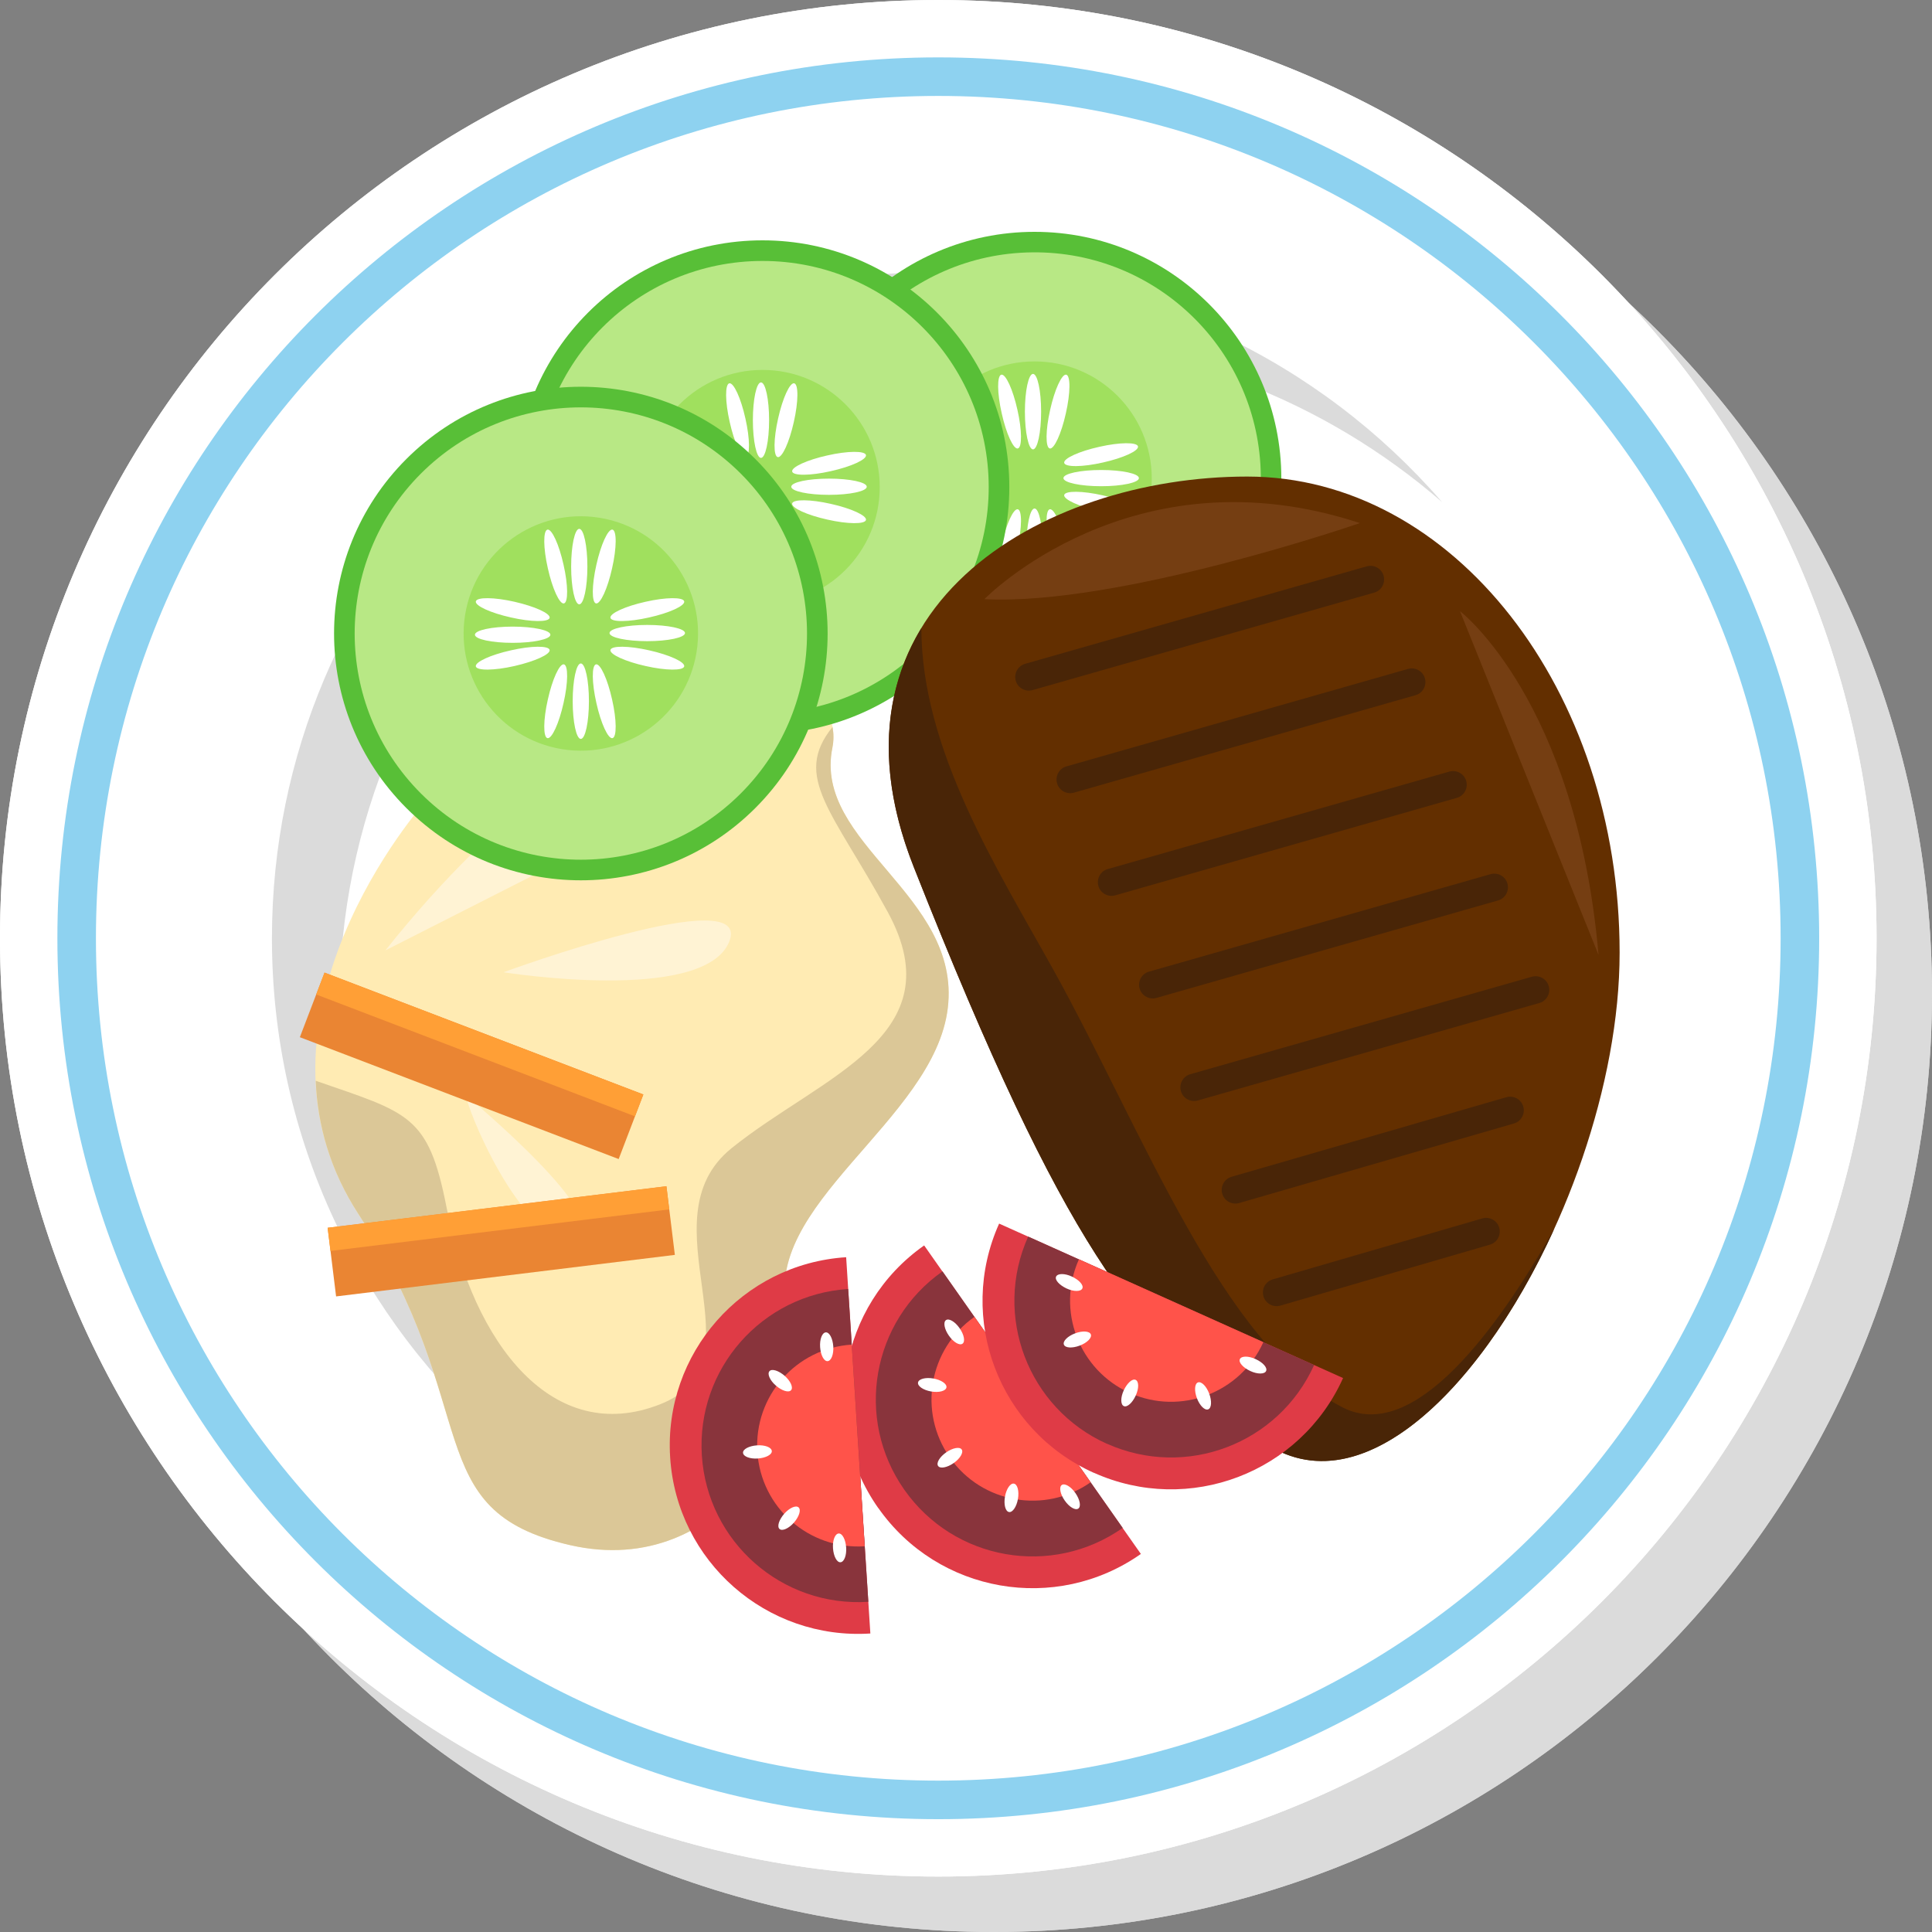 <svg xmlns="http://www.w3.org/2000/svg" width="150" height="150" viewBox="0 0 150 150" fill="none"><rect x="0" y="0" width="150" height="150" fill="#808080" stroke="none"/><g style="mix-blend-mode:multiply"><path d="M77.152 150C117.385 150 150 117.385 150 77.152C150 36.919 117.385 4.304 77.152 4.304C36.919 4.304 4.304 36.919 4.304 77.152C4.304 117.385 36.919 150 77.152 150Z" fill="#DBDBDB"></path></g><g style="mix-blend-mode:multiply"><path d="M77.152 150C117.385 150 150 117.385 150 77.152C150 36.919 117.385 4.304 77.152 4.304C36.919 4.304 4.304 36.919 4.304 77.152C4.304 117.385 36.919 150 77.152 150Z" fill="#DBDBDB"></path></g><path d="M72.848 145.696C113.081 145.696 145.696 113.081 145.696 72.848C145.696 32.615 113.081 0 72.848 0C32.615 0 0 32.615 0 72.848C0 113.081 32.615 145.696 72.848 145.696Z" fill="white"></path><path d="M72.848 145.696C113.081 145.696 145.696 113.081 145.696 72.848C145.696 32.615 113.081 0 72.848 0C32.615 0 0 32.615 0 72.848C0 113.081 32.615 145.696 72.848 145.696Z" fill="white"></path><path d="M26.349 78.084C26.349 49.512 49.513 26.349 78.084 26.349C91.039 26.349 102.879 31.109 111.956 38.976C102.47 28.034 88.467 21.113 72.849 21.113C44.277 21.113 21.113 44.275 21.113 72.848C21.113 88.467 28.034 102.47 38.977 111.956C31.109 102.881 26.349 91.039 26.349 78.084Z" fill="#DBDBDB"></path><path d="M72.848 139.744C109.793 139.744 139.744 109.793 139.744 72.848C139.744 35.903 109.793 5.952 72.848 5.952C35.902 5.952 5.952 35.903 5.952 72.848C5.952 109.793 35.902 139.744 72.848 139.744Z" stroke="#8ED2F0" stroke-width="2.993" stroke-miterlimit="10"></path><path d="M32.971 62.294C32.971 62.294 17.981 79.1 27.837 94.271C37.687 109.446 32.38 117.258 44.282 119.963C56.188 122.675 63.518 110.287 61.177 101.946C58.847 93.608 72.552 87.035 73.582 78.24C74.618 69.441 63.108 65.493 64.621 58.039C66.128 50.589 47.875 45.609 32.967 62.288L32.971 62.294Z" fill="#FFEBB3"></path><path d="M61.185 101.959C58.854 93.621 72.556 87.042 73.59 78.252C74.626 69.453 63.115 65.506 64.629 58.052C64.74 57.5 64.732 56.962 64.635 56.444C61.501 60.327 64.652 62.96 68.932 70.824C74.177 80.455 63.779 83.523 56.803 89.142C49.828 94.76 59.522 105.779 51.241 109.033C42.96 112.288 36.755 104.425 34.668 93.731C33.262 86.54 31.744 86.418 24.513 83.911C24.651 87.306 25.6 90.831 27.841 94.277C37.691 109.452 32.383 117.264 44.286 119.97C56.192 122.681 63.522 110.294 61.181 101.953L61.185 101.959Z" fill="#DBC797"></path><path d="M29.922 73.788C38.953 62.444 48.12 56.236 52.936 56.754C57.751 57.271 55.194 60.961 55.194 60.961L29.922 73.788Z" fill="#FFF3D4"></path><path d="M39.094 75.486C39.094 75.486 54.591 77.965 56.605 73.14C58.615 68.309 39.094 75.486 39.094 75.486Z" fill="#FFF3D4"></path><path d="M44.408 95.955C48.285 95.096 36.237 85.096 36.237 85.096C35.921 85.341 40.536 96.81 44.408 95.955Z" fill="#FFF3D4"></path><path d="M25.44 95.327L26.094 100.654L52.395 97.429L51.742 92.101L25.44 95.327Z" fill="#EA8533"></path><path d="M25.436 95.321L25.657 97.124L51.959 93.898L51.738 92.096L25.436 95.321Z" fill="#FF9F36"></path><path d="M25.198 75.514L23.281 80.528L48.033 89.989L49.95 84.975L25.198 75.514Z" fill="#EA8533"></path><path d="M25.196 75.514L24.548 77.21L49.3 86.672L49.948 84.976L25.196 75.514Z" fill="#FF9F36"></path><path d="M80.323 56.32C90.905 56.32 99.483 47.742 99.483 37.16C99.483 26.578 90.905 18 80.323 18C69.741 18 61.163 26.578 61.163 37.16C61.163 47.742 69.741 56.32 80.323 56.32Z" fill="#58BF37"></path><path d="M80.518 54.71C90.215 54.606 97.993 46.661 97.89 36.964C97.787 27.266 89.841 19.488 80.144 19.592C70.446 19.695 62.669 27.64 62.772 37.338C62.875 47.035 70.82 54.813 80.518 54.71Z" fill="#B8E885"></path><path d="M80.323 46.26C85.348 46.26 89.423 42.186 89.423 37.16C89.423 32.134 85.348 28.06 80.323 28.06C75.297 28.06 71.223 32.134 71.223 37.16C71.223 42.186 75.297 46.26 80.323 46.26Z" fill="#A0E05E"></path><path d="M80.322 45.34C80.67 45.34 80.952 44.028 80.952 42.41C80.952 40.792 80.67 39.48 80.322 39.48C79.974 39.48 79.692 40.792 79.692 42.41C79.692 44.028 79.974 45.34 80.322 45.34Z" fill="white"></path><path d="M78.993 42.54C78.643 44.12 78.083 45.34 77.743 45.27C77.403 45.2 77.413 43.85 77.773 42.27C78.123 40.69 78.683 39.47 79.023 39.54C79.363 39.62 79.353 40.96 78.993 42.54Z" fill="white"></path><path d="M81.533 42.54C81.883 44.12 82.443 45.34 82.783 45.27C83.123 45.19 83.113 43.85 82.753 42.27C82.403 40.69 81.843 39.47 81.503 39.54C81.163 39.62 81.173 40.96 81.533 42.54Z" fill="white"></path><path d="M80.203 34.89C80.551 34.89 80.833 33.578 80.833 31.96C80.833 30.342 80.551 29.03 80.203 29.03C79.855 29.03 79.573 30.342 79.573 31.96C79.573 33.578 79.855 34.89 80.203 34.89Z" fill="white"></path><path d="M81.533 31.82C81.883 30.24 82.443 29.02 82.783 29.09C83.123 29.17 83.113 30.51 82.753 32.09C82.403 33.67 81.843 34.89 81.503 34.82C81.163 34.74 81.173 33.4 81.533 31.82Z" fill="white"></path><path d="M78.993 31.82C78.643 30.24 78.083 29.02 77.743 29.09C77.403 29.17 77.413 30.51 77.773 32.09C78.123 33.67 78.683 34.89 79.023 34.82C79.363 34.74 79.353 33.4 78.993 31.82Z" fill="white"></path><path d="M75.043 37.87C76.662 37.87 77.973 37.588 77.973 37.24C77.973 36.892 76.662 36.61 75.043 36.61C73.425 36.61 72.113 36.892 72.113 37.24C72.113 37.588 73.425 37.87 75.043 37.87Z" fill="white"></path><path d="M74.903 35.91C73.323 35.56 72.103 35 72.173 34.66C72.253 34.32 73.593 34.33 75.173 34.69C76.753 35.04 77.973 35.6 77.903 35.94C77.823 36.28 76.483 36.27 74.903 35.91Z" fill="white"></path><path d="M74.903 38.46C73.323 38.81 72.103 39.37 72.173 39.71C72.243 40.05 73.593 40.04 75.173 39.68C76.753 39.33 77.973 38.77 77.903 38.43C77.823 38.09 76.483 38.1 74.903 38.46Z" fill="white"></path><path d="M85.493 37.75C87.112 37.75 88.424 37.468 88.424 37.12C88.424 36.772 87.112 36.49 85.493 36.49C83.875 36.49 82.564 36.772 82.564 37.12C82.564 37.468 83.875 37.75 85.493 37.75Z" fill="white"></path><path d="M85.624 38.46C87.204 38.81 88.424 39.37 88.354 39.71C88.274 40.05 86.934 40.04 85.354 39.68C83.774 39.33 82.554 38.77 82.624 38.43C82.704 38.09 84.044 38.1 85.624 38.46Z" fill="white"></path><path d="M85.624 35.91C87.204 35.56 88.424 35 88.354 34.66C88.274 34.32 86.934 34.33 85.354 34.69C83.774 35.04 82.554 35.6 82.624 35.94C82.704 36.28 84.044 36.27 85.624 35.91Z" fill="white"></path><path d="M59.203 56.98C69.785 56.98 78.363 48.402 78.363 37.82C78.363 27.238 69.785 18.66 59.203 18.66C48.621 18.66 40.043 27.238 40.043 37.82C40.043 48.402 48.621 56.98 59.203 56.98Z" fill="#58BF37"></path><path d="M59.203 55.38C68.901 55.38 76.763 47.518 76.763 37.82C76.763 28.122 68.901 20.26 59.203 20.26C49.505 20.26 41.643 28.122 41.643 37.82C41.643 47.518 49.505 55.38 59.203 55.38Z" fill="#B8E885"></path><path d="M59.203 46.92C64.228 46.92 68.302 42.846 68.302 37.82C68.302 32.794 64.228 28.72 59.203 28.72C54.177 28.72 50.102 32.794 50.102 37.82C50.102 42.846 54.177 46.92 59.203 46.92Z" fill="#A0E05E"></path><path d="M59.202 46C59.55 46 59.832 44.688 59.832 43.07C59.832 41.452 59.55 40.14 59.202 40.14C58.854 40.14 58.572 41.452 58.572 43.07C58.572 44.688 58.854 46 59.202 46Z" fill="white"></path><path d="M57.873 43.21C57.523 44.79 56.963 46.01 56.623 45.94C56.283 45.86 56.293 44.52 56.653 42.94C57.003 41.36 57.563 40.14 57.903 40.21C58.243 40.29 58.233 41.63 57.873 43.21Z" fill="white"></path><path d="M60.413 43.21C60.763 44.79 61.322 46.01 61.663 45.94C62.002 45.86 61.992 44.52 61.633 42.94C61.282 41.36 60.722 40.14 60.383 40.21C60.042 40.29 60.053 41.63 60.413 43.21Z" fill="white"></path><path d="M59.083 35.55C59.431 35.55 59.713 34.238 59.713 32.62C59.713 31.002 59.431 29.69 59.083 29.69C58.735 29.69 58.453 31.002 58.453 32.62C58.453 34.238 58.735 35.55 59.083 35.55Z" fill="white"></path><path d="M60.413 32.49C60.763 30.91 61.322 29.69 61.663 29.76C62.002 29.84 61.992 31.18 61.633 32.76C61.282 34.34 60.722 35.56 60.383 35.49C60.042 35.41 60.053 34.07 60.413 32.49Z" fill="white"></path><path d="M57.873 32.49C57.523 30.91 56.963 29.69 56.623 29.76C56.283 29.84 56.293 31.18 56.653 32.76C57.003 34.34 57.563 35.56 57.903 35.49C58.243 35.41 58.233 34.07 57.873 32.49Z" fill="white"></path><path d="M53.923 38.54C52.303 38.54 50.993 38.26 50.993 37.91C50.993 37.56 52.303 37.28 53.923 37.28C55.543 37.28 56.853 37.56 56.853 37.91C56.853 38.26 55.543 38.54 53.923 38.54Z" fill="white"></path><path d="M53.784 36.58C52.204 36.23 50.984 35.67 51.054 35.33C51.134 34.99 52.474 35 54.054 35.36C55.634 35.71 56.854 36.27 56.784 36.61C56.704 36.95 55.364 36.94 53.784 36.58Z" fill="white"></path><path d="M53.784 39.12C52.204 39.47 50.984 40.03 51.054 40.37C51.134 40.71 52.474 40.7 54.054 40.34C55.634 39.99 56.854 39.43 56.784 39.09C56.704 38.75 55.364 38.76 53.784 39.12Z" fill="white"></path><path d="M64.364 37.16C65.984 37.16 67.294 37.44 67.294 37.79C67.294 38.14 65.984 38.42 64.364 38.42C62.744 38.42 61.434 38.14 61.434 37.79C61.434 37.44 62.744 37.16 64.364 37.16Z" fill="white"></path><path d="M64.504 39.12C66.084 39.47 67.304 40.03 67.234 40.37C67.154 40.71 65.814 40.7 64.234 40.34C62.654 39.99 61.434 39.43 61.504 39.09C61.574 38.75 62.924 38.76 64.504 39.12Z" fill="white"></path><path d="M64.504 36.58C66.084 36.23 67.304 35.67 67.234 35.33C67.154 34.99 65.814 35 64.234 35.36C62.654 35.71 61.434 36.27 61.504 36.61C61.584 36.95 62.924 36.94 64.504 36.58Z" fill="white"></path><path d="M58.645 62.735C66.127 55.253 66.127 43.121 58.645 35.639C51.162 28.157 39.031 28.157 31.548 35.639C24.066 43.121 24.066 55.253 31.548 62.735C39.031 70.218 51.162 70.218 58.645 62.735Z" fill="#58BF37"></path><path d="M57.513 61.604C64.371 54.746 64.371 43.628 57.513 36.77C50.656 29.913 39.537 29.913 32.679 36.77C25.822 43.628 25.822 54.746 32.679 61.604C39.537 68.462 50.656 68.462 57.513 61.604Z" fill="#B8E885"></path><path d="M54.079 50.636C54.882 45.675 51.51 41.002 46.549 40.2C41.588 39.397 36.915 42.768 36.112 47.729C35.31 52.691 38.681 57.363 43.642 58.166C48.604 58.968 53.276 55.597 54.079 50.636Z" fill="#A0E05E"></path><path d="M45.094 57.37C45.442 57.37 45.724 56.058 45.724 54.44C45.724 52.822 45.442 51.51 45.094 51.51C44.746 51.51 44.464 52.822 44.464 54.44C44.464 56.058 44.746 57.37 45.094 57.37Z" fill="white"></path><path d="M43.754 54.58C43.404 56.16 42.844 57.38 42.504 57.31C42.164 57.23 42.174 55.89 42.534 54.31C42.884 52.73 43.444 51.51 43.784 51.58C44.124 51.66 44.114 53 43.754 54.58Z" fill="white"></path><path d="M46.303 54.58C46.653 56.16 47.213 57.38 47.553 57.31C47.893 57.23 47.883 55.89 47.523 54.31C47.173 52.73 46.613 51.51 46.273 51.58C45.933 51.66 45.943 53 46.303 54.58Z" fill="white"></path><path d="M44.974 46.92C45.322 46.92 45.604 45.608 45.604 43.99C45.604 42.372 45.322 41.06 44.974 41.06C44.626 41.06 44.344 42.372 44.344 43.99C44.344 45.608 44.626 46.92 44.974 46.92Z" fill="white"></path><path d="M46.303 43.85C46.653 42.27 47.213 41.05 47.553 41.12C47.893 41.2 47.883 42.54 47.523 44.12C47.173 45.7 46.613 46.92 46.273 46.85C45.933 46.77 45.943 45.43 46.303 43.85Z" fill="white"></path><path d="M43.754 43.85C43.404 42.27 42.844 41.05 42.504 41.12C42.164 41.2 42.174 42.54 42.534 44.12C42.884 45.7 43.444 46.92 43.784 46.85C44.124 46.77 44.114 45.43 43.754 43.85Z" fill="white"></path><path d="M39.803 49.91C41.421 49.91 42.733 49.628 42.733 49.28C42.733 48.932 41.421 48.65 39.803 48.65C38.185 48.65 36.873 48.932 36.873 49.28C36.873 49.628 38.185 49.91 39.803 49.91Z" fill="white"></path><path d="M39.673 47.94C38.093 47.59 36.873 47.03 36.943 46.69C37.023 46.35 38.363 46.36 39.943 46.72C41.523 47.08 42.743 47.63 42.673 47.97C42.593 48.31 41.253 48.3 39.673 47.94Z" fill="white"></path><path d="M39.673 50.49C38.093 50.84 36.873 51.4 36.943 51.74C37.023 52.08 38.363 52.07 39.943 51.71C41.523 51.35 42.743 50.8 42.673 50.46C42.593 50.12 41.253 50.13 39.673 50.49Z" fill="white"></path><path d="M50.253 49.78C51.871 49.78 53.183 49.498 53.183 49.15C53.183 48.802 51.871 48.52 50.253 48.52C48.635 48.52 47.323 48.802 47.323 49.15C47.323 49.498 48.635 49.78 50.253 49.78Z" fill="white"></path><path d="M50.394 50.49C51.974 50.84 53.194 51.4 53.123 51.74C53.044 52.08 51.703 52.07 50.123 51.71C48.544 51.36 47.324 50.8 47.394 50.46C47.474 50.12 48.813 50.13 50.394 50.49Z" fill="white"></path><path d="M50.394 47.94C51.974 47.59 53.194 47.03 53.123 46.69C53.044 46.35 51.703 46.36 50.123 46.72C48.544 47.07 47.324 47.63 47.394 47.97C47.474 48.31 48.813 48.3 50.394 47.94Z" fill="white"></path><path d="M125.747 73.968C125.747 94.382 108.422 121.917 96.83 110.928C87.969 102.536 82.983 97.78 70.946 67.314C63.014 47.258 80.863 37 96.83 37C112.797 37 125.747 53.547 125.747 73.96V73.968Z" fill="#632F00"></path><path d="M96.831 110.936C104.5 118.201 114.679 108.61 120.69 95.366C116.299 103.155 109.796 112.103 104.254 109.277C94.893 104.497 88.716 87.76 81.745 75.223C77.386 67.386 71.55 58.207 71.534 48.775C68.644 53.539 67.945 59.724 70.947 67.322C82.991 97.788 87.97 102.536 96.831 110.936Z" fill="#492507"></path><path d="M106.692 46.012L80.172 53.578C79.609 53.737 79.021 53.412 78.862 52.848C78.704 52.284 79.029 51.697 79.593 51.538L106.112 43.971C106.676 43.812 107.263 44.138 107.422 44.702C107.581 45.265 107.255 45.853 106.692 46.012Z" fill="#492507"></path><path d="M109.899 53.975L83.38 61.542C82.816 61.701 82.228 61.375 82.07 60.812C81.911 60.248 82.236 59.66 82.8 59.502L109.319 51.935C109.883 51.776 110.47 52.102 110.629 52.665C110.788 53.229 110.463 53.817 109.899 53.975Z" fill="#492507"></path><path d="M113.107 61.947L86.588 69.514C86.024 69.672 85.436 69.347 85.278 68.783C85.119 68.219 85.444 67.632 86.008 67.473L112.527 59.906C113.091 59.748 113.678 60.073 113.837 60.637C113.996 61.201 113.671 61.788 113.107 61.947Z" fill="#492507"></path><path d="M116.307 69.911L89.788 77.477C89.224 77.636 88.636 77.311 88.478 76.747C88.319 76.183 88.644 75.596 89.208 75.437L115.727 67.87C116.291 67.711 116.879 68.037 117.037 68.601C117.196 69.164 116.871 69.752 116.307 69.911Z" fill="#492507"></path><path d="M119.514 77.874L92.995 85.441C92.431 85.6 91.844 85.275 91.685 84.711C91.526 84.147 91.852 83.559 92.415 83.401L118.934 75.834C119.498 75.675 120.086 76.001 120.244 76.564C120.403 77.128 120.078 77.716 119.514 77.874Z" fill="#492507"></path><path d="M117.537 87.228L96.203 93.405C95.639 93.564 95.052 93.238 94.893 92.674C94.734 92.111 95.059 91.523 95.623 91.364L116.958 85.187C117.521 85.028 118.109 85.354 118.268 85.918C118.427 86.481 118.101 87.069 117.537 87.228Z" fill="#492507"></path><path d="M115.672 96.636L99.403 101.369C98.839 101.527 98.252 101.202 98.093 100.638C97.934 100.074 98.26 99.487 98.823 99.328L115.092 94.596C115.656 94.437 116.244 94.763 116.402 95.326C116.561 95.89 116.236 96.478 115.672 96.636Z" fill="#492507"></path><path d="M76.425 46.52C76.425 46.52 87.85 34.769 105.58 40.613C105.58 40.613 86.921 47.052 76.425 46.52Z" fill="#753E12"></path><path d="M113.353 47.449C113.353 47.449 122.38 54.356 124.111 74.143L113.353 47.449Z" fill="#753E12"></path><path d="M68.191 117.081C72.835 123.697 81.969 125.293 88.577 120.648L71.751 96.695C65.135 101.339 63.539 110.473 68.184 117.081H68.191Z" fill="#DF3B46"></path><path d="M70.211 115.663C74.076 121.166 81.663 122.492 87.166 118.627L73.175 98.709C67.673 102.573 66.347 110.161 70.211 115.663Z" fill="#89343C"></path><path d="M73.75 113.174C76.239 116.72 81.132 117.578 84.677 115.082L75.657 102.24C72.112 104.729 71.254 109.622 73.75 113.167V113.174Z" fill="#FF534A"></path><path d="M74.728 104.325C74.501 104.488 74.026 104.211 73.672 103.701C73.317 103.197 73.218 102.651 73.445 102.495C73.672 102.332 74.147 102.609 74.501 103.119C74.856 103.623 74.955 104.169 74.728 104.325Z" fill="white"></path><path d="M83.721 117.124C83.493 117.287 83.018 117.01 82.664 116.5C82.309 115.996 82.21 115.45 82.437 115.294C82.664 115.138 83.139 115.408 83.493 115.918C83.848 116.429 83.947 116.968 83.721 117.124Z" fill="white"></path><path d="M72.836 113.819C72.673 113.593 72.949 113.117 73.46 112.763C73.97 112.408 74.509 112.309 74.665 112.536C74.821 112.763 74.552 113.238 74.041 113.593C73.538 113.947 72.992 114.046 72.836 113.819Z" fill="white"></path><path d="M71.275 107.338C71.325 107.062 71.857 106.92 72.466 107.026C73.076 107.133 73.53 107.445 73.481 107.721C73.431 107.998 72.899 108.14 72.289 108.033C71.679 107.927 71.226 107.615 71.275 107.338Z" fill="white"></path><path d="M78.721 115.188C78.997 115.238 79.139 115.769 79.032 116.379C78.926 116.989 78.614 117.443 78.338 117.393C78.061 117.344 77.919 116.812 78.026 116.202C78.132 115.592 78.444 115.138 78.721 115.188Z" fill="white"></path><path d="M52.031 113.16C52.548 121.23 59.512 127.342 67.574 126.824L65.695 97.61C57.625 98.127 51.513 105.091 52.031 113.153V113.16Z" fill="#DF3B46"></path><path d="M54.492 113.004C54.924 119.712 60.71 124.796 67.418 124.364L65.851 100.077C59.143 100.51 54.059 106.296 54.492 113.004Z" fill="#89343C"></path><path d="M58.802 112.728C59.079 117.053 62.809 120.329 67.134 120.053L66.127 104.396C61.802 104.672 58.526 108.402 58.802 112.728Z" fill="#FF534A"></path><path d="M64.255 105.679C63.971 105.7 63.716 105.211 63.674 104.594C63.631 103.977 63.83 103.467 64.113 103.445C64.397 103.424 64.652 103.913 64.695 104.53C64.737 105.147 64.539 105.658 64.255 105.679Z" fill="white"></path><path d="M65.255 121.293C64.972 121.315 64.716 120.825 64.674 120.208C64.631 119.592 64.83 119.081 65.113 119.06C65.397 119.038 65.652 119.528 65.695 120.145C65.737 120.762 65.539 121.272 65.255 121.293Z" fill="white"></path><path d="M57.689 112.798C57.668 112.515 58.157 112.259 58.774 112.217C59.391 112.174 59.901 112.373 59.923 112.657C59.944 112.94 59.455 113.195 58.838 113.238C58.221 113.281 57.71 113.082 57.689 112.798Z" fill="white"></path><path d="M59.739 106.459C59.923 106.246 60.448 106.409 60.916 106.814C61.377 107.218 61.604 107.721 61.419 107.934C61.235 108.147 60.71 107.984 60.242 107.579C59.774 107.175 59.554 106.672 59.739 106.459Z" fill="white"></path><path d="M62 117.032C62.213 117.216 62.05 117.741 61.646 118.209C61.242 118.67 60.738 118.897 60.525 118.712C60.312 118.528 60.476 118.003 60.88 117.535C61.284 117.074 61.788 116.847 62 117.032Z" fill="white"></path><path d="M84.925 114.344C92.3 117.656 100.958 114.365 104.276 106.991L77.572 95C74.26 102.375 77.551 111.033 84.925 114.351V114.344Z" fill="#DF3B46"></path><path d="M85.939 112.089C92.073 114.84 99.27 112.103 102.029 105.977L79.827 96.007C77.076 102.141 79.813 109.338 85.939 112.096V112.089Z" fill="#89343C"></path><path d="M87.712 108.147C91.661 109.919 96.306 108.154 98.086 104.204L83.769 97.772C81.996 101.722 83.762 106.367 87.712 108.147Z" fill="#FF534A"></path><path d="M84.032 100.035C83.918 100.29 83.365 100.297 82.805 100.035C82.245 99.772 81.876 99.368 81.996 99.113C82.117 98.858 82.663 98.85 83.223 99.113C83.783 99.375 84.152 99.779 84.032 100.035Z" fill="white"></path><path d="M98.299 106.445C98.186 106.7 97.633 106.707 97.072 106.445C96.512 106.182 96.144 105.778 96.264 105.523C96.377 105.268 96.931 105.261 97.491 105.523C98.051 105.778 98.42 106.189 98.299 106.445Z" fill="white"></path><path d="M87.251 109.168C86.996 109.054 86.988 108.501 87.251 107.941C87.513 107.381 87.917 107.012 88.173 107.133C88.428 107.253 88.435 107.799 88.173 108.359C87.917 108.919 87.506 109.288 87.251 109.168Z" fill="white"></path><path d="M82.6 104.395C82.5 104.133 82.883 103.743 83.465 103.523C84.039 103.303 84.592 103.339 84.692 103.601C84.791 103.864 84.408 104.254 83.826 104.473C83.245 104.693 82.699 104.658 82.6 104.395Z" fill="white"></path><path d="M93.008 107.331C93.271 107.232 93.661 107.615 93.881 108.196C94.1 108.778 94.065 109.324 93.803 109.423C93.54 109.522 93.15 109.139 92.93 108.558C92.711 107.984 92.746 107.43 93.008 107.331Z" fill="white"></path></svg>